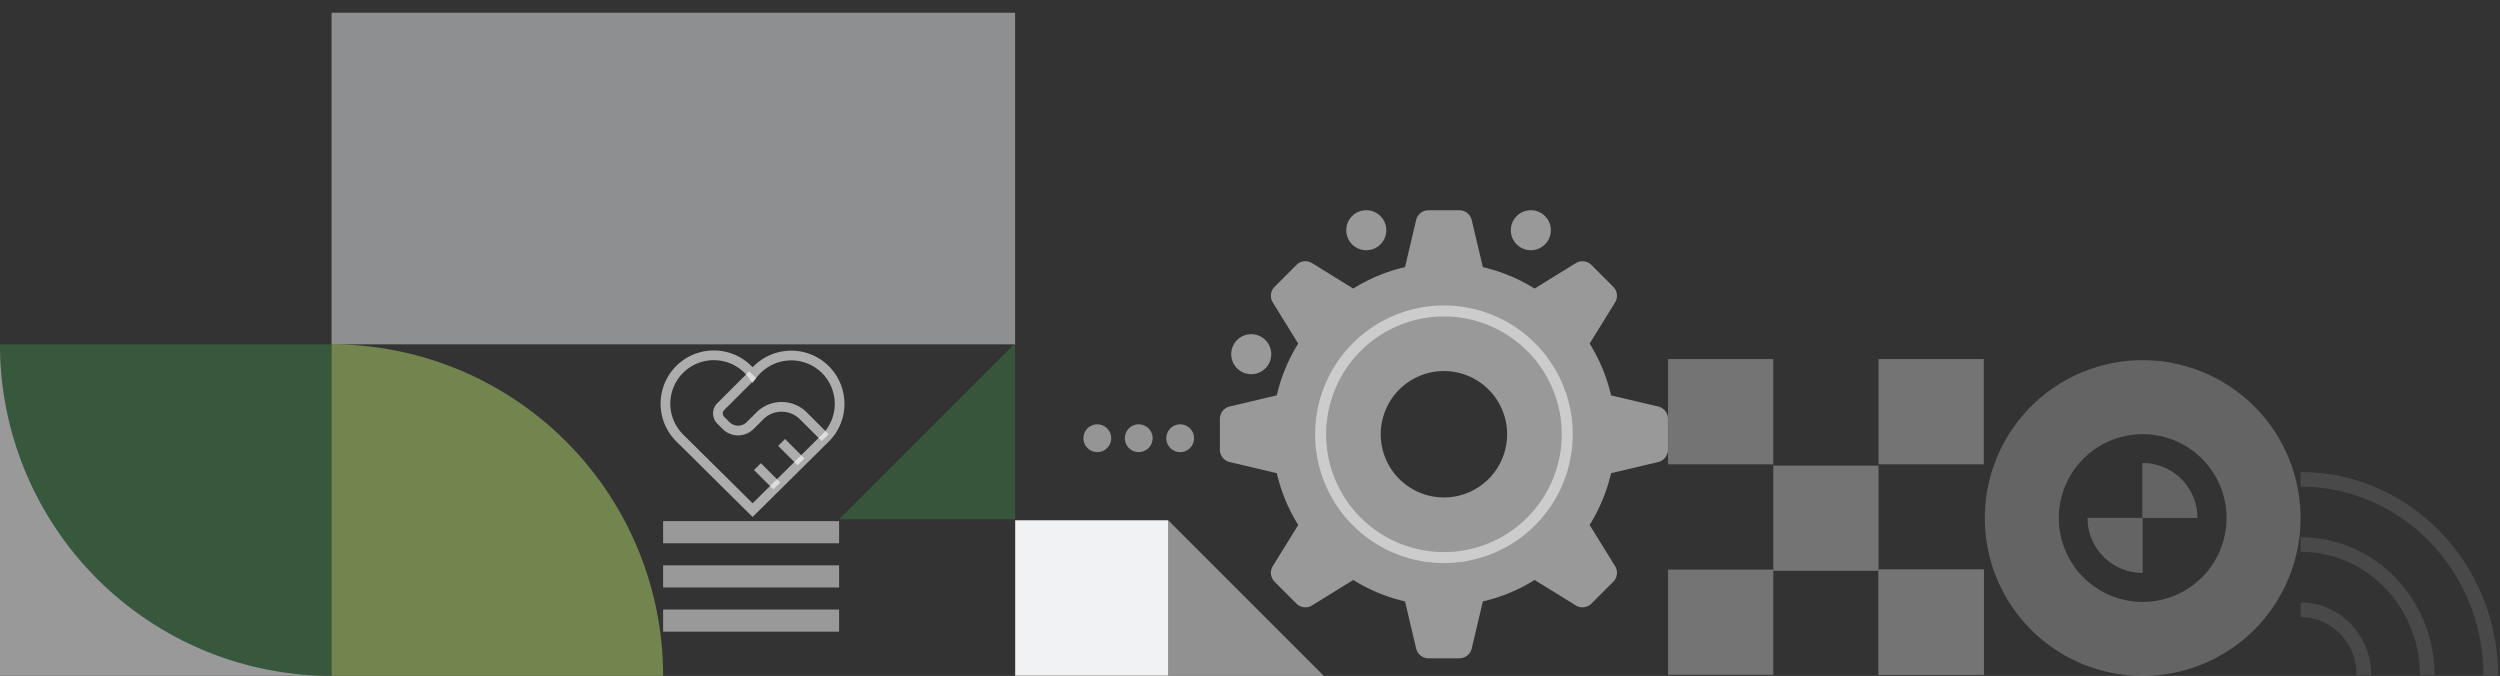 <svg id="top-illust" xmlns="http://www.w3.org/2000/svg" xmlns:xlink="http://www.w3.org/1999/xlink" width="1029.362" height="278.307" viewBox="0 0 1029.362 278.307">
  <rect x="0" y="0" width="1029.362" height="278.307" fill="#333333" stroke="none"/>
  <defs>
    <clipPath id="clip-path">
      <rect id="長方形_531" data-name="長方形 531" width="737.406" height="278.286" fill="none"/>
    </clipPath>
    <clipPath id="clip-path-3">
      <rect id="長方形_501" data-name="長方形 501" width="72.46" height="72.461" fill="none"/>
    </clipPath>
    <clipPath id="clip-path-5">
      <rect id="長方形_503" data-name="長方形 503" width="72.46" height="9.101" fill="none"/>
    </clipPath>
    <clipPath id="clip-path-8">
      <rect id="長方形_509" data-name="長方形 509" width="281.441" height="136.52" fill="none"/>
    </clipPath>
    <clipPath id="clip-path-9">
      <rect id="長方形_511" data-name="長方形 511" width="136.52" height="136.519" fill="none"/>
    </clipPath>
    <clipPath id="clip-path-10">
      <rect id="長方形_512" data-name="長方形 512" width="136.519" height="136.519" fill="none"/>
    </clipPath>
    <clipPath id="clip-path-12">
      <rect id="長方形_514" data-name="長方形 514" width="160.43" height="160.43" fill="none"/>
    </clipPath>
    <clipPath id="clip-path-14">
      <rect id="長方形_520" data-name="長方形 520" width="76.627" height="69.674" fill="none"/>
    </clipPath>
    <clipPath id="clip-path-15">
      <rect id="長方形_521" data-name="長方形 521" width="48.34" height="29.361" fill="none"/>
    </clipPath>
    <clipPath id="clip-path-16">
      <rect id="長方形_522" data-name="長方形 522" width="11.445" height="11.445" fill="none"/>
    </clipPath>
    <clipPath id="clip-path-17">
      <rect id="長方形_523" data-name="長方形 523" width="11.445" height="11.444" fill="none"/>
    </clipPath>
    <clipPath id="clip-path-18">
      <rect id="長方形_524" data-name="長方形 524" width="16.472" height="16.472" fill="none"/>
    </clipPath>
    <clipPath id="clip-path-21">
      <rect id="長方形_528" data-name="長方形 528" width="184.492" height="184.491" fill="none"/>
    </clipPath>
    <clipPath id="clip-path-22">
      <rect id="長方形_529" data-name="長方形 529" width="106.067" height="106.067" fill="none"/>
    </clipPath>
    <clipPath id="clip-path-24">
      <rect id="長方形_583" data-name="長方形 583" width="130" height="130" fill="#fff"/>
    </clipPath>
    <clipPath id="clip-path-26">
      <rect id="長方形_572" data-name="長方形 572" width="43.334" height="43.333" fill="#fff"/>
    </clipPath>
    <clipPath id="clip-path-27">
      <rect id="長方形_574" data-name="長方形 574" width="43.333" height="43.333" fill="#fff"/>
    </clipPath>
    <clipPath id="clip-path-31">
      <rect id="長方形_276" data-name="長方形 276" width="45.177" height="45.203" fill="#fff"/>
    </clipPath>
    <clipPath id="clip-path-32">
      <rect id="長方形_274" data-name="長方形 274" width="22.589" height="22.602" fill="#fff"/>
    </clipPath>
    <clipPath id="clip-path-33">
      <rect id="長方形_275" data-name="長方形 275" width="22.589" height="22.601" fill="#fff"/>
    </clipPath>
    <clipPath id="clip-path-34">
      <rect id="長方形_470" data-name="長方形 470" width="29.863" height="30.674" fill="none" stroke="#707070" stroke-width="4"/>
    </clipPath>
    <clipPath id="clip-path-35">
      <rect id="長方形_471" data-name="長方形 471" width="55.93" height="57.537" fill="none" stroke="#707070" stroke-width="4"/>
    </clipPath>
    <clipPath id="clip-path-36">
      <rect id="長方形_472" data-name="長方形 472" width="82.122" height="84.551" fill="none" stroke="#707070" stroke-width="4"/>
    </clipPath>
  </defs>
  <g id="グループ_869" data-name="グループ 869" transform="translate(0 -542)">
    <g id="グループ_546" data-name="グループ 546" transform="translate(0 542)">
      <g id="グループ_545" data-name="グループ 545" clip-path="url(#clip-path)">
        <g id="グループ_504" data-name="グループ 504">
          <g id="グループ_503" data-name="グループ 503" clip-path="url(#clip-path)">
            <g id="グループ_475" data-name="グループ 475" transform="translate(345.5 141.334)" opacity="0.2" style="mix-blend-mode: multiply;isolation: isolate">
              <g id="グループ_474" data-name="グループ 474">
                <g id="グループ_473" data-name="グループ 473" clip-path="url(#clip-path-3)">
                  <path id="パス_411" data-name="パス 411" d="M353.121,114.81v72.46h-72.46Z" transform="translate(-280.661 -114.81)" fill="#44ea5f"/>
                  <g id="グループ_472" data-name="グループ 472" opacity="0.2" style="mix-blend-mode: multiply;isolation: isolate">
                    <g id="グループ_471" data-name="グループ 471">
                      <g id="グループ_470" data-name="グループ 470" clip-path="url(#clip-path-3)">
                        <path id="パス_412" data-name="パス 412" d="M353.121,114.81v72.46h-72.46Z" transform="translate(-280.661 -114.81)" fill="#449d48"/>
                      </g>
                    </g>
                  </g>
                </g>
              </g>
            </g>
            <g id="グループ_478" data-name="グループ 478" transform="translate(273.039 250.982)" opacity="0.5">
              <g id="グループ_477" data-name="グループ 477">
                <g id="グループ_476" data-name="グループ 476" clip-path="url(#clip-path-5)">
                  <rect id="長方形_502" data-name="長方形 502" width="72.46" height="9.101" transform="translate(0 0)" fill="#fff"/>
                </g>
              </g>
            </g>
            <g id="グループ_481" data-name="グループ 481" transform="translate(273.039 232.78)" opacity="0.5">
              <g id="グループ_480" data-name="グループ 480">
                <g id="グループ_479" data-name="グループ 479" clip-path="url(#clip-path-5)">
                  <rect id="長方形_504" data-name="長方形 504" width="72.46" height="9.101" transform="translate(0 0)" fill="#fff"/>
                </g>
              </g>
            </g>
            <g id="グループ_484" data-name="グループ 484" transform="translate(273.039 214.577)" opacity="0.5">
              <g id="グループ_483" data-name="グループ 483">
                <g id="グループ_482" data-name="グループ 482" clip-path="url(#clip-path-5)">
                  <rect id="長方形_506" data-name="長方形 506" width="72.46" height="9.101" transform="translate(0 0)" fill="#fff"/>
                </g>
              </g>
            </g>
            <g id="グループ_487" data-name="グループ 487" transform="translate(136.519 5.247)" opacity="0.5" style="mix-blend-mode: multiply;isolation: isolate">
              <g id="グループ_486" data-name="グループ 486">
                <g id="グループ_485" data-name="グループ 485" clip-path="url(#clip-path-8)">
                  <rect id="長方形_508" data-name="長方形 508" width="281.441" height="136.519" transform="translate(0 0.001)" fill="#e9ecf0"/>
                </g>
              </g>
            </g>
            <g id="グループ_493" data-name="グループ 493" transform="translate(136.519 141.767)" opacity="0.4">
              <g id="グループ_492" data-name="グループ 492">
                <g id="グループ_491" data-name="グループ 491" clip-path="url(#clip-path-9)">
                  <path id="パス_414" data-name="パス 414" d="M110.9,115.162V251.681H247.418A136.519,136.519,0,0,0,110.9,115.162" transform="translate(-110.899 -115.162)" fill="#d0ff76"/>
                </g>
              </g>
            </g>
            <g id="グループ_496" data-name="グループ 496" transform="translate(0 141.767)" opacity="0.5">
              <g id="グループ_495" data-name="グループ 495">
                <g id="グループ_494" data-name="グループ 494" clip-path="url(#clip-path-10)">
                  <path id="パス_415" data-name="パス 415" d="M136.519,251.681A136.519,136.519,0,0,1,0,115.162V251.681Z" transform="translate(0 -115.162)" fill="#fff"/>
                </g>
              </g>
            </g>
            <g id="グループ_499" data-name="グループ 499" transform="translate(0 141.767)" opacity="0.2" style="mix-blend-mode: multiply;isolation: isolate">
              <g id="グループ_498" data-name="グループ 498">
                <g id="グループ_497" data-name="グループ 497" clip-path="url(#clip-path-10)">
                  <path id="パス_416" data-name="パス 416" d="M136.519,251.681V115.162H0A136.519,136.519,0,0,0,136.519,251.681" transform="translate(0 -115.162)" fill="#44ea5f"/>
                </g>
              </g>
            </g>
          </g>
        </g>
        <g id="グループ_536" data-name="グループ 536">
          <g id="グループ_535" data-name="グループ 535" clip-path="url(#clip-path)">
            <path id="パス_421" data-name="パス 421" d="M390.936,67.756a5.714,5.714,0,1,1-5.714-5.714,5.714,5.714,0,0,1,5.714,5.714" transform="translate(66.589 112.678)" fill="#fff" opacity="0.483"/>
            <path id="パス_422" data-name="パス 422" d="M410.647,67.756a5.714,5.714,0,1,1-5.714-5.714,5.714,5.714,0,0,1,5.714,5.714" transform="translate(63.941 112.678)" fill="#fff" opacity="0.483"/>
            <path id="パス_423" data-name="パス 423" d="M430.359,67.756a5.714,5.714,0,1,1-5.714-5.714,5.714,5.714,0,0,1,5.714,5.714" transform="translate(61.292 112.678)" fill="#fff" opacity="0.483"/>
            <g id="グループ_516" data-name="グループ 516" transform="translate(271.536 143.836)" opacity="0.6">
              <g id="グループ_515" data-name="グループ 515">
                <g id="グループ_514" data-name="グループ 514" clip-path="url(#clip-path-14)">
                  <path id="パス_424" data-name="パス 424" d="M288.322,153.016l-29.86,29.573L228.6,153.016a19.907,19.907,0,0,1,27.767-28.534,20.147,20.147,0,0,1,2.094,2.392,19.907,19.907,0,1,1,29.86,26.165" transform="translate(-220.116 -116.381)" fill="none" stroke="#fff" stroke-width="4"/>
                </g>
              </g>
            </g>
            <g id="グループ_519" data-name="グループ 519" transform="translate(293.145 152.565)" opacity="0.6">
              <g id="グループ_518" data-name="グループ 518">
                <g id="グループ_517" data-name="グループ 517" clip-path="url(#clip-path-15)">
                  <path id="パス_425" data-name="パス 425" d="M254.407,125.348l-13.11,13.11a3.98,3.98,0,0,0,0,5.629l2.162,2.162a7.039,7.039,0,0,0,9.953,0l3.982-3.981a12.667,12.667,0,0,1,17.915,0l8.958,8.958" transform="translate(-237.669 -123.607)" fill="none" stroke="#fff" stroke-width="4"/>
                </g>
              </g>
            </g>
            <g id="グループ_522" data-name="グループ 522" transform="translate(310.133 190.388)" opacity="0.6">
              <g id="グループ_521" data-name="グループ 521">
                <g id="グループ_520" data-name="グループ 520" clip-path="url(#clip-path-16)">
                  <line id="線_124" data-name="線 124" x2="7.962" y2="7.962" transform="translate(1.741 1.741)" fill="none" stroke="#fff" stroke-width="4"/>
                </g>
              </g>
            </g>
            <g id="グループ_525" data-name="グループ 525" transform="translate(320.085 180.435)" opacity="0.6">
              <g id="グループ_524" data-name="グループ 524">
                <g id="グループ_523" data-name="グループ 523" clip-path="url(#clip-path-17)">
                  <line id="線_125" data-name="線 125" x2="7.962" y2="7.962" transform="translate(1.741 1.741)" fill="none" stroke="#fff" stroke-width="4"/>
                </g>
              </g>
            </g>
            <g id="グループ_873" data-name="グループ 873" transform="translate(22 2)">
              <g id="グループ_528" data-name="グループ 528" transform="translate(532.32 84.559)" opacity="0.5">
                <g id="グループ_527" data-name="グループ 527" transform="translate(0)">
                  <g id="グループ_526" data-name="グループ 526" clip-path="url(#clip-path-18)">
                    <path id="パス_426" data-name="パス 426" d="M500.658,72.3a8.236,8.236,0,1,0,8.236,8.237,8.236,8.236,0,0,0-8.236-8.237" transform="translate(-492.421 -72.3)" fill="#fff"/>
                  </g>
                </g>
              </g>
              <g id="グループ_531" data-name="グループ 531" transform="translate(484.957 135.598)" opacity="0.5">
                <g id="グループ_530" data-name="グループ 530" transform="translate(0 0)">
                  <g id="グループ_529" data-name="グループ 529" clip-path="url(#clip-path-18)">
                    <path id="パス_427" data-name="パス 427" d="M462.182,111.927a8.236,8.236,0,1,0,8.237,8.236,8.235,8.235,0,0,0-8.237-8.236" transform="translate(-453.947 -111.927)" fill="#fff"/>
                  </g>
                </g>
              </g>
              <g id="グループ_534" data-name="グループ 534" transform="translate(600.08 84.559)" opacity="0.5">
                <g id="グループ_533" data-name="グループ 533" transform="translate(0)">
                  <g id="グループ_532" data-name="グループ 532" clip-path="url(#clip-path-18)">
                    <path id="パス_428" data-name="パス 428" d="M552.7,72.3a8.236,8.236,0,1,0,8.235,8.237A8.236,8.236,0,0,0,552.7,72.3" transform="translate(-544.465 -72.3)" fill="#fff"/>
                  </g>
                </g>
              </g>
              <g id="グループ_867" data-name="グループ 867" transform="translate(480.283 84.561)" opacity="0.5">
                <g id="グループ_538" data-name="グループ 538">
                  <g id="グループ_537" data-name="グループ 537" clip-path="url(#clip-path-21)">
                    <path id="パス_429" data-name="パス 429" d="M629.6,149.5l-19.379-4.571a70.288,70.288,0,0,0-8.831-21.33l10.469-16.933a5.247,5.247,0,0,0-.756-6.473l-8.958-8.958a5.246,5.246,0,0,0-6.469-.752l-16.933,10.469a70.273,70.273,0,0,0-21.326-8.834l-4.575-19.379a5.251,5.251,0,0,0-5.108-4.043H535.063a5.25,5.25,0,0,0-5.109,4.041l-4.573,19.38a70.2,70.2,0,0,0-21.323,8.831L487.122,90.476a5.257,5.257,0,0,0-6.47.752l-8.961,8.961a5.244,5.244,0,0,0-.753,6.47L481.4,123.594a70.267,70.267,0,0,0-8.831,21.326L453.2,149.491a5.262,5.262,0,0,0-4.045,5.109v12.671a5.245,5.245,0,0,0,4.045,5.108l19.376,4.574a70.262,70.262,0,0,0,8.835,21.326l-10.47,16.933a5.263,5.263,0,0,0,.75,6.474l8.962,8.957a5.244,5.244,0,0,0,6.473.752l16.936-10.465a70.2,70.2,0,0,0,21.323,8.831l4.573,19.379a5.247,5.247,0,0,0,5.109,4.043h12.671a5.248,5.248,0,0,0,5.108-4.043l4.575-19.379a70.248,70.248,0,0,0,21.323-8.831L595.675,231.4a5.244,5.244,0,0,0,6.47-.756l8.961-8.957a5.249,5.249,0,0,0,.752-6.47l-10.469-16.936a70.246,70.246,0,0,0,8.831-21.323l19.38-4.574a5.249,5.249,0,0,0,4.043-5.111V154.6A5.248,5.248,0,0,0,629.6,149.5m-88.2,59.948a48.507,48.507,0,1,1,48.51-48.506,48.507,48.507,0,0,1-48.51,48.506" transform="translate(-449.15 -68.692)" fill="#fff"/>
                  </g>
                </g>
              </g>
              <g id="グループ_868" data-name="グループ 868" transform="translate(519.496 123.773)" opacity="0.5">
                <g id="グループ_541" data-name="グループ 541" transform="translate(0)">
                  <g id="グループ_540" data-name="グループ 540" clip-path="url(#clip-path-22)">
                    <path id="パス_430" data-name="パス 430" d="M534.038,100.545a53.033,53.033,0,1,0,53.034,53.034,53.034,53.034,0,0,0-53.034-53.034m0,79.054a26.021,26.021,0,1,1,26.02-26.02,26.025,26.025,0,0,1-26.02,26.02" transform="translate(-481.004 -100.545)" fill="#fff"/>
                  </g>
                </g>
              </g>
            </g>
          </g>
        </g>
      </g>
    </g>
    <g id="グループ_662" data-name="グループ 662" transform="translate(686.81 689.855)" opacity="0.32" clip-path="url(#clip-path-24)" style="mix-blend-mode: normal;isolation: isolate">
      <g id="グループ_661" data-name="グループ 661">
        <g id="グループ_660" data-name="グループ 660" clip-path="url(#clip-path-24)">
          <g id="グループ_647" data-name="グループ 647" transform="translate(43.333 43.841)" style="mix-blend-mode: multiply;isolation: isolate">
            <g id="グループ_646" data-name="グループ 646">
              <g id="グループ_645" data-name="グループ 645" clip-path="url(#clip-path-26)">
                <rect id="長方形_571" data-name="長方形 571" width="43.333" height="43.333" transform="translate(0)" fill="#fff"/>
              </g>
            </g>
          </g>
          <g id="グループ_650" data-name="グループ 650" transform="translate(86.667)" style="mix-blend-mode: multiply;isolation: isolate">
            <g id="グループ_649" data-name="グループ 649">
              <g id="グループ_648" data-name="グループ 648" clip-path="url(#clip-path-27)">
                <rect id="長方形_573" data-name="長方形 573" width="43.333" height="43.333" fill="#fff"/>
              </g>
            </g>
          </g>
          <g id="グループ_653" data-name="グループ 653" transform="translate(0 86.667)" style="mix-blend-mode: multiply;isolation: isolate">
            <g id="グループ_652" data-name="グループ 652">
              <g id="グループ_651" data-name="グループ 651" clip-path="url(#clip-path-27)">
                <rect id="長方形_575" data-name="長方形 575" width="43.333" height="43.333" transform="translate(0 0)" fill="#fff"/>
              </g>
            </g>
          </g>
          <g id="グループ_656" data-name="グループ 656" transform="translate(86.667 86.667)" style="mix-blend-mode: multiply;isolation: isolate">
            <g id="グループ_655" data-name="グループ 655">
              <g id="グループ_654" data-name="グループ 654" clip-path="url(#clip-path-27)">
                <rect id="長方形_577" data-name="長方形 577" width="43.333" height="43.333" transform="translate(0 0)" fill="#fff"/>
                <rect id="長方形_578" data-name="長方形 578" width="43.333" height="43.333" transform="translate(0 0)" fill="#fff"/>
              </g>
            </g>
          </g>
          <g id="グループ_659" data-name="グループ 659" style="mix-blend-mode: multiply;isolation: isolate">
            <g id="グループ_658" data-name="グループ 658">
              <g id="グループ_657" data-name="グループ 657" clip-path="url(#clip-path-27)">
                <rect id="長方形_580" data-name="長方形 580" width="43.333" height="43.333" fill="#fff"/>
              </g>
            </g>
          </g>
        </g>
      </g>
    </g>
    <path id="パス_134" data-name="パス 134" d="M64.062,64.062V0H0Z" transform="translate(545.062 820.287) rotate(180)" fill="#fff" opacity="0.464"/>
    <rect id="長方形_767" data-name="長方形 767" width="63" height="64" transform="translate(418 756.225)" fill="#f1f2f3"/>
  </g>
  <path id="パス_509" data-name="パス 509" d="M65,99.531A34.531,34.531,0,1,1,99.531,65,34.571,34.571,0,0,1,65,99.531M65,130A65,65,0,1,0,0,65a65,65,0,0,0,65,65" transform="translate(817.24 148.307)" fill="#fff" opacity="0.24"/>
  <g id="グループ_872" data-name="グループ 872" transform="translate(859.559 235.856) rotate(-90)" opacity="0.24">
    <g id="グループ_239" data-name="グループ 239" transform="translate(0.001 0)">
      <g id="グループ_238" data-name="グループ 238" clip-path="url(#clip-path-31)">
        <path id="パス_258" data-name="パス 258" d="M0,22.6A22.6,22.6,0,0,0,22.589,0H0Z" transform="translate(22.589 22.601)" fill="#fff"/>
        <path id="パス_259" data-name="パス 259" d="M22.589,0A22.6,22.6,0,0,0,0,22.6H22.589Z" transform="translate(0)" fill="#fff"/>
        <g id="グループ_234" data-name="グループ 234" transform="translate(22.589 22.601)" opacity="0.6" style="mix-blend-mode: multiply;isolation: isolate">
          <g id="グループ_233" data-name="グループ 233">
            <g id="グループ_232" data-name="グループ 232" clip-path="url(#clip-path-32)">
              <path id="パス_260" data-name="パス 260" d="M0,22.6A22.6,22.6,0,0,0,22.589,0H0Z" transform="translate(0)" fill="#fff"/>
            </g>
          </g>
        </g>
        <g id="グループ_237" data-name="グループ 237" opacity="0.6" style="mix-blend-mode: multiply;isolation: isolate">
          <g id="グループ_236" data-name="グループ 236">
            <g id="グループ_235" data-name="グループ 235" clip-path="url(#clip-path-33)">
              <path id="パス_261" data-name="パス 261" d="M22.589,0A22.6,22.6,0,0,0,0,22.6H22.589Z" transform="translate(0)" fill="#fff"/>
            </g>
          </g>
        </g>
      </g>
    </g>
  </g>
  <g id="グループ_874" data-name="グループ 874" transform="translate(-317.705 -520.68)" opacity="0.32">
    <g id="グループ_414" data-name="グループ 414" transform="translate(1294.858 798.611) rotate(180)" opacity="0.581">
      <g id="グループ_413" data-name="グループ 413">
        <g id="グループ_412" data-name="グループ 412" clip-path="url(#clip-path-34)">
          <path id="パス_318" data-name="パス 318" d="M26.055,26.866C11.666,26.864,0,14.837,0,0" transform="translate(3.807 0.001)" fill="none" stroke="#fff" stroke-width="6" opacity="0.6"/>
        </g>
      </g>
    </g>
    <g id="グループ_417" data-name="グループ 417" transform="translate(1320.904 798.61) rotate(180)" opacity="0.581">
      <g id="グループ_416" data-name="グループ 416">
        <g id="グループ_415" data-name="グループ 415" clip-path="url(#clip-path-35)">
          <path id="パス_319" data-name="パス 319" d="M52.123,53.728C23.343,53.728.008,29.676,0,0" transform="translate(3.807 0.002)" fill="none" stroke="#fff" stroke-width="6" opacity="0.6"/>
        </g>
      </g>
    </g>
    <g id="グループ_420" data-name="グループ 420" transform="translate(1347.067 798.769) rotate(180)" opacity="0.581">
      <g id="グループ_419" data-name="グループ 419">
        <g id="グループ_418" data-name="グループ 418" clip-path="url(#clip-path-36)">
          <path id="パス_320" data-name="パス 320" d="M78.311,80.74C35.084,80.691.052,44.572,0,0" transform="translate(3.806 0.004)" fill="none" stroke="#fff" stroke-width="6" opacity="0.6"/>
        </g>
      </g>
    </g>
  </g>
</svg>
